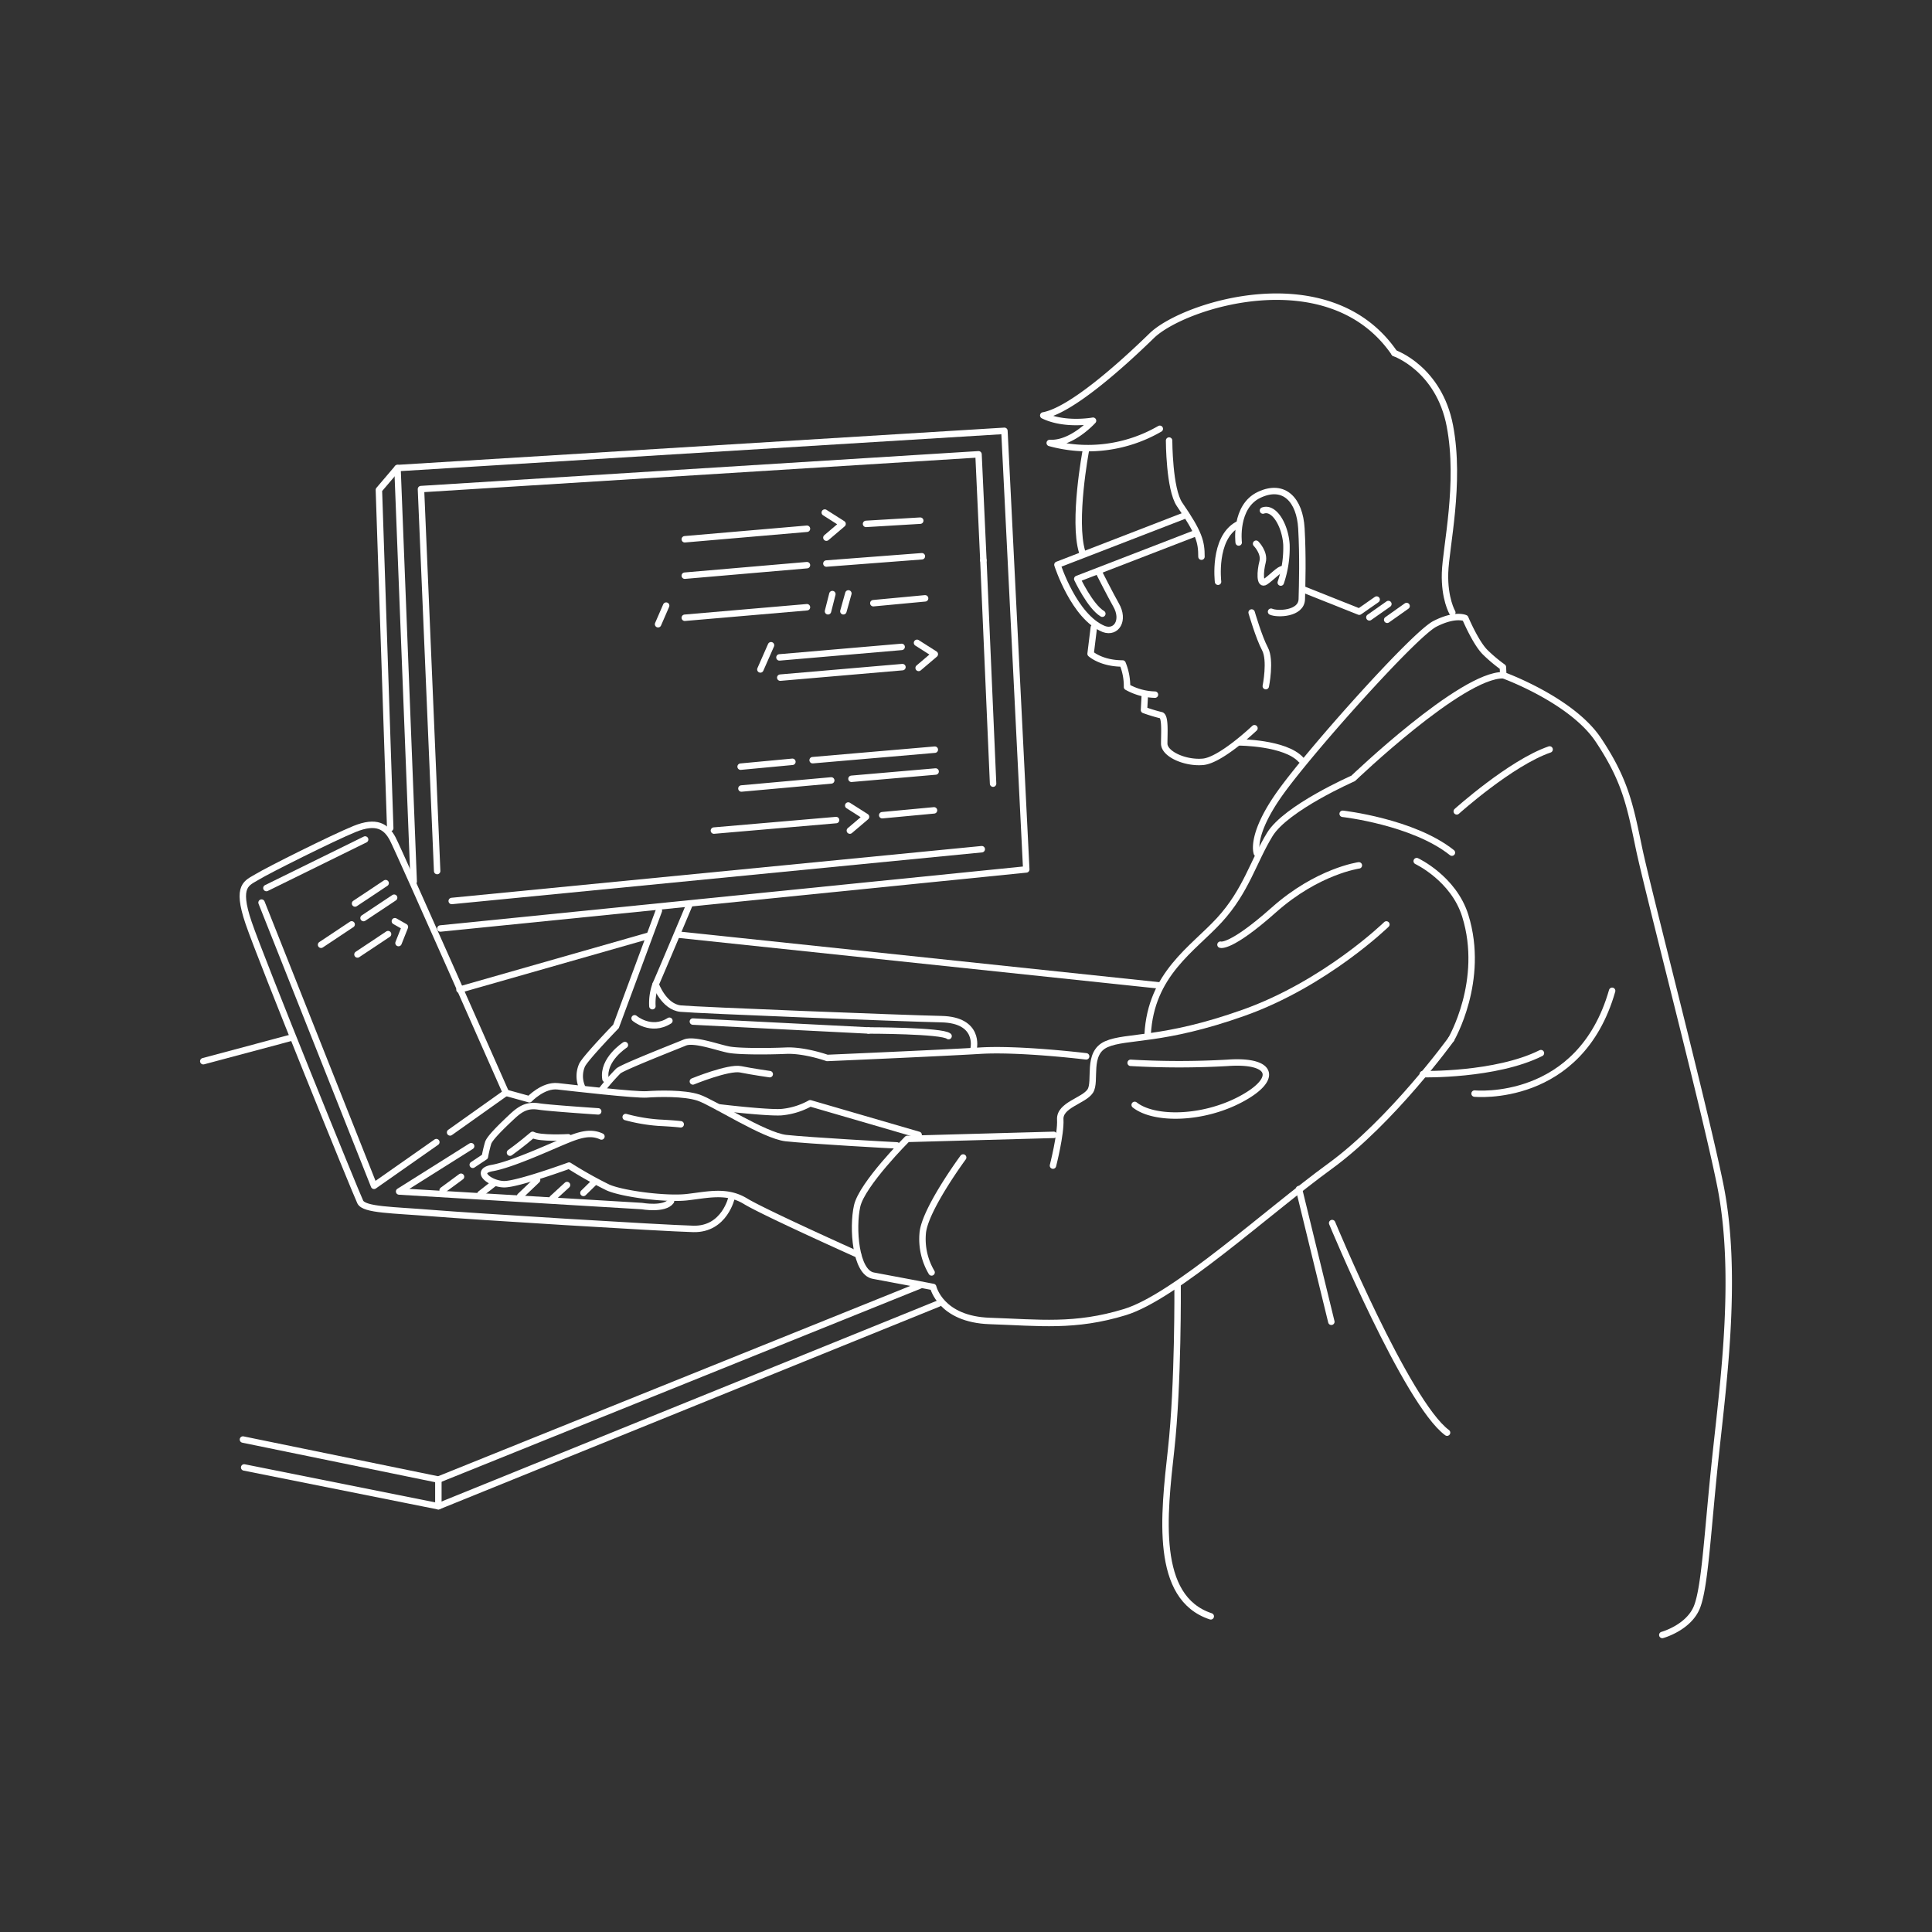 <svg xmlns="http://www.w3.org/2000/svg" xmlns:xlink="http://www.w3.org/1999/xlink" width="600" height="600" viewBox="0 0 600 600"><rect x="0" y="0" width="600" height="600" fill="#333333" stroke="none"/><defs><clipPath id="clip-path"><rect id="長方形_24820" data-name="長方形 24820" width="476.013" height="417.882" fill="none" stroke="#fff" stroke-width="1"/></clipPath></defs><g id="illust" transform="translate(-835 -1308)"><rect id="長方形_24804" data-name="長方形 24804" width="600" height="600" transform="translate(835 1308)" fill="none"/><g id="グループ_8909" data-name="グループ 8909" transform="translate(884.902 1383.684)"><g id="グループ_8908" data-name="グループ 8908" transform="translate(12.097 15.316)" clip-path="url(#clip-path)"><path id="パス_6689" data-name="パス 6689" d="M243.015,43.3s-4.056,21.623-1.131,31.288" transform="translate(32.172 5.784)" fill="none" stroke="#fff" stroke-linecap="round" stroke-linejoin="round" stroke-width="2"/><path id="パス_6690" data-name="パス 6690" d="M274.328,61.032,235,76.237s5.152,16.209,14.45,19.978c3.9,1.383,6.472-2.764,3.77-7.476-1.594-2.78-5.278-10.053-5.278-10.053" transform="translate(31.394 8.153)" fill="none" stroke="#fff" stroke-linecap="round" stroke-linejoin="round" stroke-width="2"/><path id="パス_6691" data-name="パス 6691" d="M276.87,65.909,240.429,79.983s4.021,8.544,7.791,10.807" transform="translate(32.12 8.805)" fill="none" stroke="#fff" stroke-linecap="round" stroke-linejoin="round" stroke-width="2"/><path id="パス_6692" data-name="パス 6692" d="M245.093,91.626l-1.005,8.168s3.267,3.015,9.927,3.015A18.474,18.474,0,0,1,255.4,110.1a18.667,18.667,0,0,0,8.671,2.387" transform="translate(32.608 12.241)" fill="none" stroke="#fff" stroke-linecap="round" stroke-linejoin="round" stroke-width="2"/><path id="パス_6693" data-name="パス 6693" d="M258.971,110.137l-.252,4.649a49.987,49.987,0,0,0,5.4,1.634c1.256.629.88,5.53.88,8.8s6.534,6.157,12.063,5.654,15.959-10.43,15.959-10.43" transform="translate(34.563 14.714)" fill="none" stroke="#fff" stroke-linecap="round" stroke-linejoin="round" stroke-width="2"/><path id="パス_6694" data-name="パス 6694" d="M284.658,123.107s14.45,0,19.35,5.4" transform="translate(38.028 16.446)" fill="none" stroke="#fff" stroke-linecap="round" stroke-linejoin="round" stroke-width="2"/><path id="パス_6695" data-name="パス 6695" d="M265.592,40.415s.012,15.137,3.267,19.854c6.158,8.921,6.786,11.686,6.786,16.209" transform="translate(35.481 5.399)" fill="none" stroke="#fff" stroke-linecap="round" stroke-linejoin="round" stroke-width="2"/><path id="パス_6696" data-name="パス 6696" d="M279.021,81.188s-1.634-13.446,6.032-17.717" transform="translate(37.256 8.479)" fill="none" stroke="#fff" stroke-linecap="round" stroke-linejoin="round" stroke-width="2"/><path id="パス_6697" data-name="パス 6697" d="M284.669,70.231s-1.382-11.183,6.407-14.827,12.567,1.759,13.069,10.429.251,17.341.125,21.991-7.664,4.775-9.548,3.9" transform="translate(38.017 7.247)" fill="none" stroke="#fff" stroke-linecap="round" stroke-linejoin="round" stroke-width="2"/><path id="パス_6698" data-name="パス 6698" d="M288.205,87.525s2.262,7.791,4.147,11.309.252,11.56.252,11.56" transform="translate(38.502 11.693)" fill="none" stroke="#fff" stroke-linecap="round" stroke-linejoin="round" stroke-width="2"/><path id="パス_6699" data-name="パス 6699" d="M289.424,68.681s2.765,2.765,2.011,5.654-1.005,7.414.879,6.158,4.524-4.147,5.4-3.9" transform="translate(38.665 9.175)" fill="none" stroke="#fff" stroke-linecap="round" stroke-linejoin="round" stroke-width="2"/><path id="パス_6700" data-name="パス 6700" d="M296.838,81.978A33.517,33.517,0,0,0,298.6,70.166c-.377-5.9-3.77-11.811-7.288-10.555" transform="translate(38.917 7.941)" fill="none" stroke="#fff" stroke-linecap="round" stroke-linejoin="round" stroke-width="2"/><path id="パス_6701" data-name="パス 6701" d="M267.307,42.036a44.562,44.562,0,0,1-34.178,4.4c6.91.376,13.444-6.912,13.444-6.912s-8.8,1.634-15.455-1.634c8.419-1.508,23.749-15.079,33.676-24.754s55.289-24,75.393,5.4" transform="translate(30.876 0.134)" fill="none" stroke="#fff" stroke-linecap="round" stroke-linejoin="round" stroke-width="2"/><path id="パス_6702" data-name="パス 6702" d="M327.334,16.472s13.822,4.775,17.215,22.617-1.256,37.572-1.508,45.614S345.3,97.017,345.3,97.017" transform="translate(43.73 2.201)" fill="none" stroke="#fff" stroke-linecap="round" stroke-linejoin="round" stroke-width="2"/><path id="パス_6703" data-name="パス 6703" d="M302.393,81.206l17.341,6.911,5.4-3.77" transform="translate(40.398 10.849)" fill="none" stroke="#fff" stroke-linecap="round" stroke-linejoin="round" stroke-width="2"/><line id="線_878" data-name="線 878" y1="4.147" x2="5.906" transform="translate(363.272 96.579)" fill="none" stroke="#fff" stroke-linecap="round" stroke-linejoin="round" stroke-width="2"/><line id="線_879" data-name="線 879" y1="4.273" x2="6.032" transform="translate(368.801 97.207)" fill="none" stroke="#fff" stroke-linecap="round" stroke-linejoin="round" stroke-width="2"/><path id="パス_6704" data-name="パス 6704" d="M289.673,162.124s-2.262-5.529,7.414-18.974,41.466-49.005,47.875-52.272,9.424-1.759,9.424-1.759,3.267,7.79,6.284,10.681a47.562,47.562,0,0,0,5.4,4.523l.126,2.513s21.236,7.665,29.529,20.105,9.8,20.1,12.566,33.424,20.46,80.908,25.256,104.671c5.529,27.392,1.13,60.44-1.382,83.812s-3.268,40.712-5.78,47.246-10.807,8.8-10.807,8.8" transform="translate(38.668 11.859)" fill="none" stroke="#fff" stroke-linecap="round" stroke-linejoin="round" stroke-width="2"/><path id="パス_6705" data-name="パス 6705" d="M259.717,216.288c1.005-18.848,14.01-26.514,22.3-35.561s10.556-18.283,15.645-26.576,25.884-17.4,25.884-17.4,33.676-32.294,46.619-32.042" transform="translate(34.696 13.988)" fill="none" stroke="#fff" stroke-linecap="round" stroke-linejoin="round" stroke-width="2"/><path id="パス_6706" data-name="パス 6706" d="M313.145,142.671s21.864,2.451,33.927,12.063" transform="translate(41.834 19.06)" fill="none" stroke="#fff" stroke-linecap="round" stroke-linejoin="round" stroke-width="2"/><path id="パス_6707" data-name="パス 6707" d="M344.4,144.272s16.775-15.079,28.837-19.226" transform="translate(46.01 16.705)" fill="none" stroke="#fff" stroke-linecap="round" stroke-linejoin="round" stroke-width="2"/><path id="パス_6708" data-name="パス 6708" d="M333.43,155.64s11.47,5.378,15.079,16.963c6.282,20.168-4.4,38.388-4.4,38.388" transform="translate(44.544 20.792)" fill="none" stroke="#fff" stroke-linecap="round" stroke-linejoin="round" stroke-width="2"/><path id="パス_6709" data-name="パス 6709" d="M279.669,181.432s3.015,1.256,16.587-10.807S322.644,156.8,322.644,156.8" transform="translate(37.362 20.948)" fill="none" stroke="#fff" stroke-linecap="round" stroke-linejoin="round" stroke-width="2"/><path id="パス_6710" data-name="パス 6710" d="M364.665,204.468s-18.346,25.382-37.7,39.456-48,40.461-63.582,45.236-26.638,3.267-41.969,2.765-17.591-10.556-17.591-10.556-13.068-2.513-18.6-3.518-6.534-14.827-5.025-21.613,15.581-20.859,15.581-20.859l45.487-1.256" transform="translate(23.989 27.316)" fill="none" stroke="#fff" stroke-linecap="round" stroke-linejoin="round" stroke-width="2"/><path id="パス_6711" data-name="パス 6711" d="M233.779,247.879s2.513-9.8,2.262-14.325,7.288-5.781,9.3-8.8-1.257-11.811,5.026-14.576,17.341-.754,42.723-9.8,44.231-27.392,44.231-27.392" transform="translate(31.231 23.11)" fill="none" stroke="#fff" stroke-linecap="round" stroke-linejoin="round" stroke-width="2"/><path id="パス_6712" data-name="パス 6712" d="M255.061,210.91a264.8,264.8,0,0,0,30.157,0c14.074-1.006,15.833,5.026,4.021,11.309s-26.89,6.534-32.922,1.759" transform="translate(34.074 28.161)" fill="none" stroke="#fff" stroke-linecap="round" stroke-linejoin="round" stroke-width="2"/><path id="パス_6713" data-name="パス 6713" d="M200.857,272.522a20.345,20.345,0,0,1-2.765-12.063c.5-7.288,12.566-23.624,12.566-23.624" transform="translate(26.457 31.64)" fill="none" stroke="#fff" stroke-linecap="round" stroke-linejoin="round" stroke-width="2"/><path id="パス_6714" data-name="パス 6714" d="M335.093,214.771s22.617.5,36.691-6.534" transform="translate(44.766 27.819)" fill="none" stroke="#fff" stroke-linecap="round" stroke-linejoin="round" stroke-width="2"/><path id="パス_6715" data-name="パス 6715" d="M349.281,223.083s32.67,3.267,42.723-31.916" transform="translate(46.661 25.539)" fill="none" stroke="#fff" stroke-linecap="round" stroke-linejoin="round" stroke-width="2"/><line id="線_880" data-name="線 880" x2="10.053" y2="41.215" transform="translate(341.408 278.276)" fill="none" stroke="#fff" stroke-linecap="round" stroke-linejoin="round" stroke-width="2"/><path id="パス_6716" data-name="パス 6716" d="M310.263,254.793s23.121,55.791,35.687,65.09" transform="translate(41.449 34.039)" fill="none" stroke="#fff" stroke-linecap="round" stroke-linejoin="round" stroke-width="2"/><path id="パス_6717" data-name="パス 6717" d="M268.362,271.863s.252,30.66-2.011,51.016-5.277,45.99,12.314,51.77" transform="translate(35.35 36.319)" fill="none" stroke="#fff" stroke-linecap="round" stroke-linejoin="round" stroke-width="2"/><path id="パス_6718" data-name="パス 6718" d="M67.526,192.31l181.949-18.346L242.69,37.754,54.206,49.315l5.026,128.42" transform="translate(7.242 5.044)" fill="none" stroke="#fff" stroke-linecap="round" stroke-linejoin="round" stroke-width="2"/><path id="パス_6719" data-name="パス 6719" d="M54.888,47.952l-5.78,6.786,3.519,105.048" transform="translate(6.56 6.406)" fill="none" stroke="#fff" stroke-linecap="round" stroke-linejoin="round" stroke-width="2"/><line id="線_881" data-name="線 881" y1="16.083" x2="164.609" transform="translate(78.286 172.726)" fill="none" stroke="#fff" stroke-linecap="round" stroke-linejoin="round" stroke-width="2"/><path id="パス_6720" data-name="パス 6720" d="M65.662,173.608,60.636,54.989,233.789,44.184,235.3,77.1" transform="translate(8.1 5.903)" fill="none" stroke="#fff" stroke-linecap="round" stroke-linejoin="round" stroke-width="2"/><line id="線_882" data-name="線 882" x2="3.015" y2="69.362" transform="translate(243.397 83.008)" fill="none" stroke="#fff" stroke-linecap="round" stroke-linejoin="round" stroke-width="2"/><path id="パス_6721" data-name="パス 6721" d="M135.6,167.445s-9.3,22.115-10.555,24.88a16.991,16.991,0,0,0-1.005,6.785" transform="translate(16.568 22.369)" fill="none" stroke="#fff" stroke-linecap="round" stroke-linejoin="round" stroke-width="2"/><path id="パス_6722" data-name="パス 6722" d="M128.713,169.219l-13.32,35.937s-9.509,9.82-10.555,12.064a8.491,8.491,0,0,0,.252,7.288" transform="translate(13.909 22.606)" fill="none" stroke="#fff" stroke-linecap="round" stroke-linejoin="round" stroke-width="2"/><path id="パス_6723" data-name="パス 6723" d="M124.927,189.393s2.513,7.036,7.791,7.54,68.859,3.015,80.922,3.267,10.053,9.047,10.053,9.047" transform="translate(16.689 25.302)" fill="none" stroke="#fff" stroke-linecap="round" stroke-linejoin="round" stroke-width="2"/><line id="線_883" data-name="線 883" x2="54.535" y2="2.765" transform="translate(153.177 226.255)" fill="none" stroke="#fff" stroke-linecap="round" stroke-linejoin="round" stroke-width="2"/><path id="パス_6724" data-name="パス 6724" d="M183.232,202.03s22.869,0,24.88,1.759" transform="translate(24.479 26.99)" fill="none" stroke="#fff" stroke-linecap="round" stroke-linejoin="round" stroke-width="2"/><path id="パス_6725" data-name="パス 6725" d="M119.163,198.7s5.1,4.387,10.807.754" transform="translate(15.919 26.545)" fill="none" stroke="#fff" stroke-linecap="round" stroke-linejoin="round" stroke-width="2"/><path id="パス_6726" data-name="パス 6726" d="M117.225,206.02s-7.036,4.523-6.032,10.555" transform="translate(14.842 27.523)" fill="none" stroke="#fff" stroke-linecap="round" stroke-linejoin="round" stroke-width="2"/><path id="パス_6727" data-name="パス 6727" d="M260.608,209.663S240,207.15,227.687,207.9s-47.5,2.262-47.5,2.262-7.037-2.513-12.816-2.262-14.074.252-17.341-.252-11.058-3.518-14.074-2.262-19.1,7.54-20.608,8.8a67.568,67.568,0,0,0-5.278,6.032" transform="translate(14.705 27.398)" fill="none" stroke="#fff" stroke-linecap="round" stroke-linejoin="round" stroke-width="2"/><path id="パス_6728" data-name="パス 6728" d="M135.125,216.45s11.058-4.523,14.827-3.769S159,214.189,159,214.189" transform="translate(18.052 28.401)" fill="none" stroke="#fff" stroke-linecap="round" stroke-linejoin="round" stroke-width="2"/><path id="パス_6729" data-name="パス 6729" d="M204.292,231.783l-33.676-9.8a22.622,22.622,0,0,1-9.047,2.765c-4.775.251-19.35-1.509-19.35-1.509" transform="translate(18.999 29.655)" fill="none" stroke="#fff" stroke-linecap="round" stroke-linejoin="round" stroke-width="2"/><path id="パス_6730" data-name="パス 6730" d="M116.724,225.751a53.237,53.237,0,0,0,10.3,1.759c5.026.252,6.786.5,6.786.5" transform="translate(15.594 30.159)" fill="none" stroke="#fff" stroke-linecap="round" stroke-linejoin="round" stroke-width="2"/><path id="パス_6731" data-name="パス 6731" d="M194.037,267.855s-29.153-13.068-34.932-16.587-11.56-2.01-18.094-1.256-20.105-1.006-24.628-3.017a127.385,127.385,0,0,1-12.064-6.785s-15.832,5.78-20.1,5.78-9.551-4.021-3.77-5.026,16.838-6.032,21.613-8.042,8.545-3.519,12.314-1.759" transform="translate(10.406 30.778)" fill="none" stroke="#fff" stroke-linecap="round" stroke-linejoin="round" stroke-width="2"/><path id="パス_6732" data-name="パス 6732" d="M103.116,231.382s-8.8.5-11.058-.754c-3.518,3.015-7.036,5.529-7.036,5.529" transform="translate(11.358 30.81)" fill="none" stroke="#fff" stroke-linecap="round" stroke-linejoin="round" stroke-width="2"/><path id="パス_6733" data-name="パス 6733" d="M16.962,167l34.932,87.959,19.352-13.571" transform="translate(2.266 22.31)" fill="none" stroke="#fff" stroke-linecap="round" stroke-linejoin="round" stroke-width="2"/><path id="パス_6734" data-name="パス 6734" d="M76.2,241.221l17.341-12.314s-33.173-75.142-35.183-78.912-5.026-5.78-11.812-3.015S19.659,159.8,16.392,161.807s-6.786,2.513-2.765,14.324,33.424,84.19,34.681,86.7,10.053,2.45,22.367,3.455,71.246,4.649,81.047,4.9,11.938-9.863,11.938-9.863" transform="translate(1.58 19.464)" fill="none" stroke="#fff" stroke-linecap="round" stroke-linejoin="round" stroke-width="2"/><path id="パス_6735" data-name="パス 6735" d="M83.914,219.342l7.288,2.011s4.273-4.524,8.8-4.022,24.126,2.765,27.645,2.513,11.56-.5,16.083,1.005,20.356,11.812,27.142,12.566,33.676,2.262,34.43,2.262" transform="translate(11.21 29.029)" fill="none" stroke="#fff" stroke-linecap="round" stroke-linejoin="round" stroke-width="2"/><line id="線_884" data-name="線 884" y1="15.079" x2="30.66" transform="translate(20.736 169.71)" fill="none" stroke="#fff" stroke-linecap="round" stroke-linejoin="round" stroke-width="2"/><path id="パス_6736" data-name="パス 6736" d="M139.09,250.821c-2.011,2.765-9.047,1.508-9.047,1.508L54.65,247.806l22.367-14.074" transform="translate(7.301 31.225)" fill="none" stroke="#fff" stroke-linecap="round" stroke-linejoin="round" stroke-width="2"/><line id="線_885" data-name="線 885" y1="4.209" x2="5.718" transform="translate(75.459 274.444)" fill="none" stroke="#fff" stroke-linecap="round" stroke-linejoin="round" stroke-width="2"/><path id="パス_6737" data-name="パス 6737" d="M74.824,240.981l3.769-2.513a41.527,41.527,0,0,1,1.006-4.273c.5-1.508,3.77-4.775,7.54-8.293,2.962-2.765,5.026-3.518,8.293-3.015s18.346,1.508,18.346,1.508" transform="translate(9.996 29.757)" fill="none" stroke="#fff" stroke-linecap="round" stroke-linejoin="round" stroke-width="2"/><line id="線_886" data-name="線 886" y1="4.147" x2="4.523" transform="translate(109.574 277.02)" fill="none" stroke="#fff" stroke-linecap="round" stroke-linejoin="round" stroke-width="2"/><line id="線_887" data-name="線 887" y1="3.079" x2="3.141" transform="translate(119.187 276.391)" fill="none" stroke="#fff" stroke-linecap="round" stroke-linejoin="round" stroke-width="2"/><line id="線_888" data-name="線 888" y1="5.026" x2="5.278" transform="translate(99.522 275.449)" fill="none" stroke="#fff" stroke-linecap="round" stroke-linejoin="round" stroke-width="2"/><line id="線_889" data-name="線 889" y1="3.329" x2="4.273" transform="translate(87.208 276.455)" fill="none" stroke="#fff" stroke-linecap="round" stroke-linejoin="round" stroke-width="2"/><line id="線_890" data-name="線 890" x1="150.032" y1="15.833" transform="translate(148.402 199.239)" fill="none" stroke="#fff" stroke-linecap="round" stroke-linejoin="round" stroke-width="2"/><line id="線_891" data-name="線 891" x1="27.034" y2="7.227" transform="translate(1.133 231.343)" fill="none" stroke="#fff" stroke-linecap="round" stroke-linejoin="round" stroke-width="2"/><line id="線_892" data-name="線 892" x1="58.657" y2="16.738" transform="translate(80.698 199.616)" fill="none" stroke="#fff" stroke-linecap="round" stroke-linejoin="round" stroke-width="2"/><path id="パス_6738" data-name="パス 6738" d="M11.863,319.741l60.691,12.437L222.21,271.863" transform="translate(1.585 36.319)" fill="none" stroke="#fff" stroke-linecap="round" stroke-linejoin="round" stroke-width="2"/><path id="パス_6739" data-name="パス 6739" d="M227.82,276.851,72.51,339.8,12.2,327.742" transform="translate(1.629 36.985)" fill="none" stroke="#fff" stroke-linecap="round" stroke-linejoin="round" stroke-width="2"/><line id="線_893" data-name="線 893" y2="8.293" transform="translate(74.139 368.497)" fill="none" stroke="#fff" stroke-linecap="round" stroke-linejoin="round" stroke-width="2"/><path id="パス_6740" data-name="パス 6740" d="M171.261,60.145l5.529,3.519-5.026,4.272" transform="translate(22.879 8.035)" fill="none" stroke="#fff" stroke-linecap="round" stroke-linejoin="round" stroke-width="2"/><path id="パス_6741" data-name="パス 6741" d="M196.534,95.838l5.529,3.519-5.026,4.272" transform="translate(26.256 12.803)" fill="none" stroke="#fff" stroke-linecap="round" stroke-linejoin="round" stroke-width="2"/><path id="パス_6742" data-name="パス 6742" d="M177.69,140.4l5.529,3.519-5.026,4.273" transform="translate(23.738 18.756)" fill="none" stroke="#fff" stroke-linecap="round" stroke-linejoin="round" stroke-width="2"/><line id="線_894" data-name="線 894" y1="5.78" x2="2.513" transform="translate(142.37 97.081)" fill="none" stroke="#fff" stroke-linecap="round" stroke-linejoin="round" stroke-width="2"/><line id="線_895" data-name="線 895" y1="3.267" x2="37.948" transform="translate(150.663 97.584)" fill="none" stroke="#fff" stroke-linecap="round" stroke-linejoin="round" stroke-width="2"/><line id="線_896" data-name="線 896" y1="3.267" x2="37.948" transform="translate(159.711 163.678)" fill="none" stroke="#fff" stroke-linecap="round" stroke-linejoin="round" stroke-width="2"/><line id="線_897" data-name="線 897" y1="3.267" x2="37.948" transform="translate(190.371 141.815)" fill="none" stroke="#fff" stroke-linecap="round" stroke-linejoin="round" stroke-width="2"/><line id="線_898" data-name="線 898" y1="3.267" x2="37.948" transform="translate(180.067 109.898)" fill="none" stroke="#fff" stroke-linecap="round" stroke-linejoin="round" stroke-width="2"/><line id="線_899" data-name="線 899" y1="3.267" x2="37.948" transform="translate(180.318 116.181)" fill="none" stroke="#fff" stroke-linecap="round" stroke-linejoin="round" stroke-width="2"/><line id="線_900" data-name="線 900" y1="1.508" x2="16.083" transform="translate(209.219 94.82)" fill="none" stroke="#fff" stroke-linecap="round" stroke-linejoin="round" stroke-width="2"/><line id="線_901" data-name="線 901" y1="1.508" x2="16.083" transform="translate(168.004 145.584)" fill="none" stroke="#fff" stroke-linecap="round" stroke-linejoin="round" stroke-width="2"/><line id="線_902" data-name="線 902" y1="1.508" x2="16.083" transform="translate(211.983 160.663)" fill="none" stroke="#fff" stroke-linecap="round" stroke-linejoin="round" stroke-width="2"/><line id="線_903" data-name="線 903" y1="2.262" x2="26.136" transform="translate(202.434 148.6)" fill="none" stroke="#fff" stroke-linecap="round" stroke-linejoin="round" stroke-width="2"/><line id="線_904" data-name="線 904" y1="2.513" x2="27.895" transform="translate(168.255 151.364)" fill="none" stroke="#fff" stroke-linecap="round" stroke-linejoin="round" stroke-width="2"/><line id="線_905" data-name="線 905" y1="3.267" x2="37.948" transform="translate(150.663 73.207)" fill="none" stroke="#fff" stroke-linecap="round" stroke-linejoin="round" stroke-width="2"/><line id="線_906" data-name="線 906" y1="3.267" x2="37.948" transform="translate(150.663 84.516)" fill="none" stroke="#fff" stroke-linecap="round" stroke-linejoin="round" stroke-width="2"/><line id="線_907" data-name="線 907" y1="2.262" x2="29.655" transform="translate(194.643 81.751)" fill="none" stroke="#fff" stroke-linecap="round" stroke-linejoin="round" stroke-width="2"/><line id="線_908" data-name="線 908" y1="1.005" x2="16.838" transform="translate(206.957 70.693)" fill="none" stroke="#fff" stroke-linecap="round" stroke-linejoin="round" stroke-width="2"/><line id="線_909" data-name="線 909" y1="5.34" x2="1.355" transform="translate(195.145 93.5)" fill="none" stroke="#fff" stroke-linecap="round" stroke-linejoin="round" stroke-width="2"/><path id="パス_6842" data-name="パス 6842" d="M1.614,8.763,4.922,1.247" transform="translate(172.528 108.139)" fill="none" stroke="#fff" stroke-linecap="round" stroke-width="2"/><path id="パス_6843" data-name="パス 6843" d="M0,6.282,1.552.733" transform="translate(199.92 92.558)" fill="none" stroke="#fff" stroke-linecap="round" stroke-width="2"/><path id="パス_6743" data-name="パス 6743" d="M53.486,172.1l3.12,1.773-1.988,5.013" transform="translate(7.145 22.991)" fill="none" stroke="#fff" stroke-linecap="round" stroke-linejoin="round" stroke-width="2"/><line id="線_912" data-name="線 912" y1="6.322" x2="9.502" transform="translate(48.262 183.265)" fill="none" stroke="#fff" stroke-linecap="round" stroke-linejoin="round" stroke-width="2"/><line id="線_913" data-name="線 913" y1="6.322" x2="9.502" transform="translate(50.901 187.788)" fill="none" stroke="#fff" stroke-linecap="round" stroke-linejoin="round" stroke-width="2"/><line id="線_914" data-name="線 914" y1="6.322" x2="9.502" transform="translate(37.707 196.081)" fill="none" stroke="#fff" stroke-linecap="round" stroke-linejoin="round" stroke-width="2"/><line id="線_915" data-name="線 915" y1="6.322" x2="9.502" transform="translate(49.016 199.097)" fill="none" stroke="#fff" stroke-linecap="round" stroke-linejoin="round" stroke-width="2"/></g></g></g></svg>